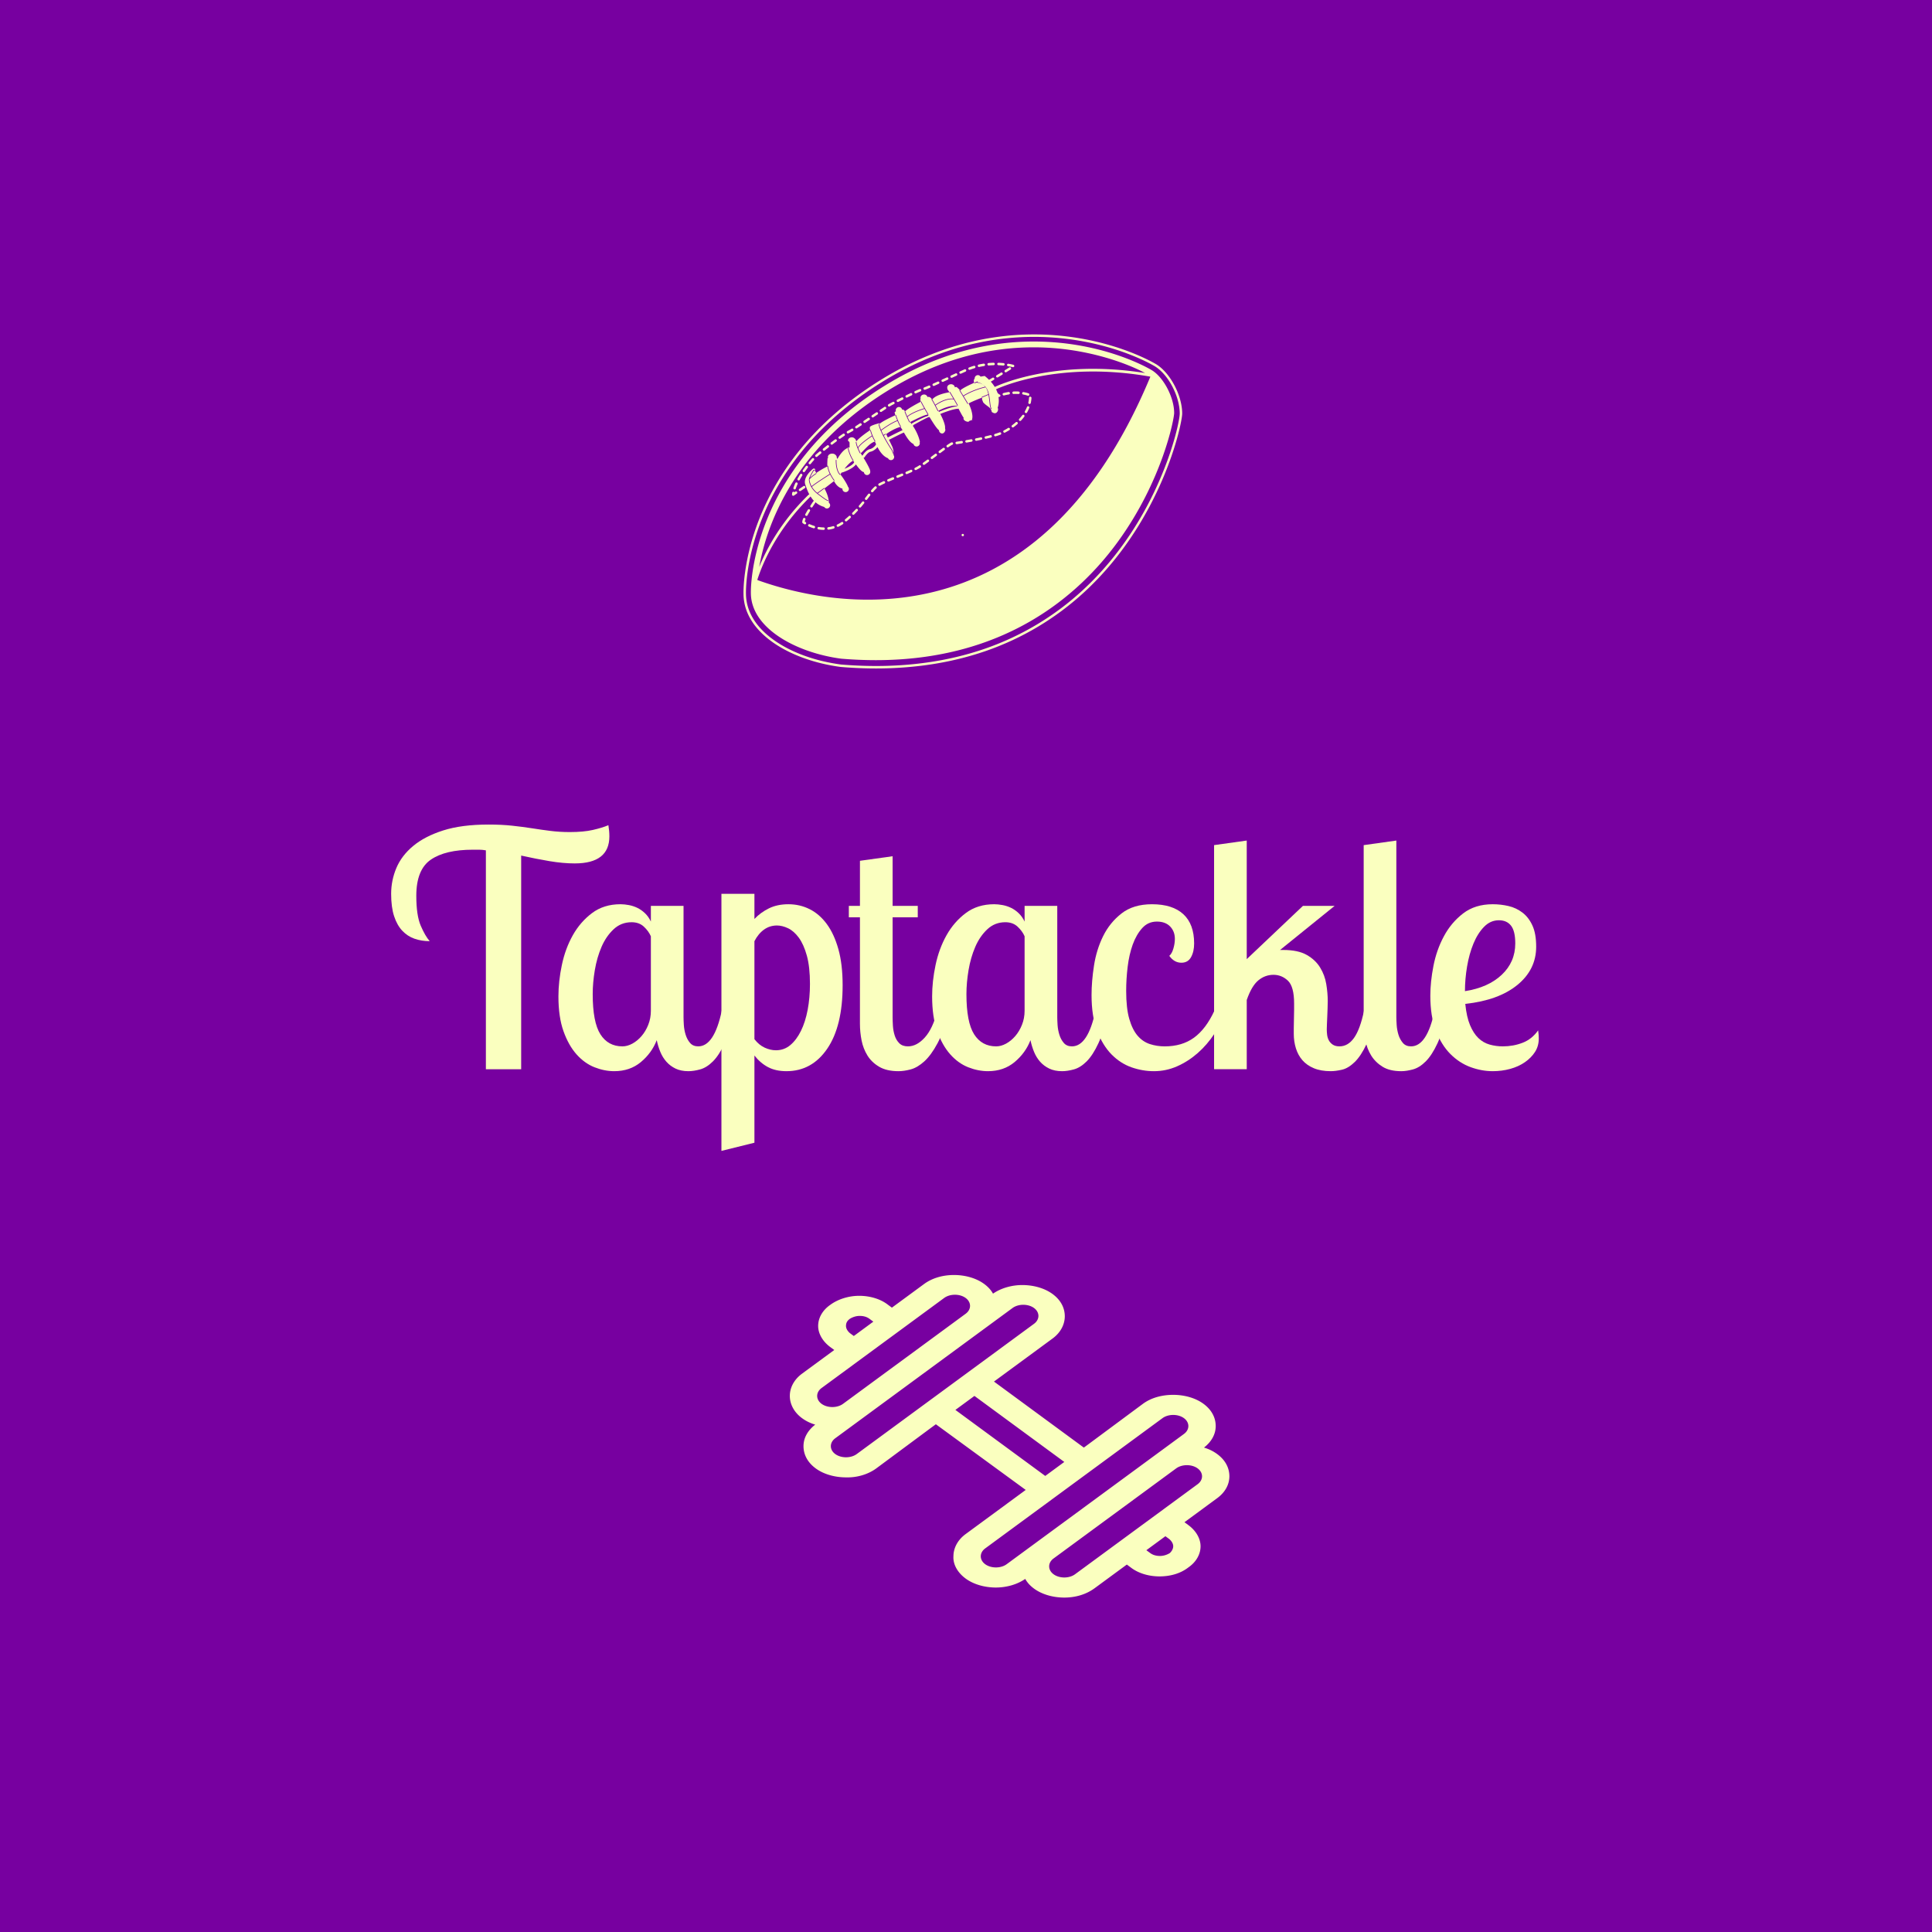 <svg viewBox="0 0 1500 1500" height="1500" width="1500" xmlns:xlink="http://www.w3.org/1999/xlink" version="1.1" xmlns="http://www.w3.org/2000/svg"><rect fill="#7700a0" stroke="transparent" id="background" y="0" x="0" height="1500" width="1500"></rect><svg y="250" x="250" viewBox="0 0 564 619" data-id="lg_pC5pBof6NBvNfeQ9Go" data-version="2" height="1000" width="1000" xml:space="preserve"><rect fill="transparent" height="100%" width="100%"></rect><path d="M93.97 260.2q-5.66 0-12.17-1.1-6.52-1.1-13.58-2.67v102.68H51.26V253.92q-1.72-.31-3.22-.31h-3.06q-13.19 0-20.17 4.78-6.99 4.79-6.99 17.35 0 9.42 2.12 14.37 2.12 4.94 4.32 7.46-3.93 0-7.3-1.18-3.38-1.18-5.89-3.85t-3.92-6.98q-1.42-4.32-1.42-10.76 0-6.44 2.51-12.4 2.52-5.97 8.09-10.6t14.44-7.46q8.87-2.82 21.75-2.82 6.28 0 11.38.55 5.1.55 9.58 1.25 4.47.71 8.87 1.26 4.39.55 9.26.55 6.6 0 11.07-1.02 4.47-1.02 7.46-2.28.47 2.83.47 5.34 0 13.03-16.64 13.03" fill="#faffbf"></path><rect transform="translate(58.67 300.81)" ry="0" rx="0" fill="none" y="-58.8" x="-52.44" height="117.59" width="104.88"></rect><path d="M146.25 280.61v53.38q0 1.57.15 3.92.16 2.36.87 4.64.7 2.27 2.12 3.92 1.41 1.65 3.92 1.65 7.7 0 11.31-17.11h5.81q-1.73 9.89-4.4 15.62-2.67 5.73-5.65 8.71-2.99 2.98-6.13 3.85-3.14.86-5.65.86-3.61 0-6.2-1.25-2.59-1.26-4.39-3.3-1.81-2.04-2.91-4.71t-1.73-5.65q-2.35 6.12-7.61 10.52-5.26 4.39-12.8 4.39-4.71 0-9.49-1.88-4.79-1.89-8.64-6.2-3.85-4.32-6.28-11.15t-2.43-16.72q0-7.22 1.65-15.07 1.64-7.85 5.25-14.29 3.62-6.44 9.27-10.68 5.65-4.24 13.66-4.24 1.88 0 4 .4 2.12.39 4.08 1.33 1.96.94 3.69 2.59t2.83 4.01v-7.54Zm-29.36 67.51q2.35 0 4.79-1.33 2.43-1.34 4.39-3.62 1.97-2.27 3.22-5.41 1.26-3.14 1.26-6.75v-35.8q-1.1-2.51-3.38-4.63-2.27-2.12-5.89-2.12-5.02 0-8.63 3.38-3.61 3.37-5.81 8.47-2.2 5.11-3.22 11.15T102.6 323q0 13.5 3.69 19.31 3.69 5.81 10.6 5.81" fill="#faffbf"></path><rect transform="translate(128.78 320.44)" ry="0" rx="0" fill="none" y="-40.12" x="-42.16" height="80.23" width="84.31"></rect><path d="M180.32 274.8v12.09q2.98-3.14 6.98-5.1 4.01-1.97 9.34-1.97 5.5 0 10.21 2.36 4.71 2.35 8.24 7.14 3.53 4.79 5.58 12.09 2.04 7.3 2.04 17.35 0 19.63-7.38 30.46-7.38 10.83-19.63 10.83-5.18 0-8.87-1.96-3.69-1.96-6.51-5.57v41.91l-15.86 3.93V274.8Zm10.83 15.23q-3.45 0-6.2 1.96t-4.63 5.58v47.1q2.19 2.82 4.94 4.08 2.75 1.25 5.42 1.25 3.92 0 6.91-2.51 2.98-2.51 5.1-6.83 2.12-4.32 3.22-10.12 1.1-5.81 1.1-12.41 0-8.16-1.49-13.58-1.5-5.41-3.85-8.63-2.36-3.22-5.18-4.56-2.83-1.33-5.34-1.33" fill="#faffbf"></path><rect transform="translate(194.09 337.08)" ry="0" rx="0" fill="none" y="-61.78" x="-29.13" height="123.56" width="58.25"></rect><path d="M246.73 256.75v23.86h12.09v5.49h-12.09v47.89q0 1.88.15 4.32.16 2.43.87 4.63.7 2.2 2.2 3.69 1.49 1.49 4.16 1.49 4.24 0 8.08-4.24 3.85-4.24 6.05-12.87h5.81q-2.67 9.89-5.73 15.62-3.07 5.73-6.36 8.71-3.3 2.98-6.52 3.85-3.22.86-5.89.86-5.65 0-9.26-2.12-3.61-2.12-5.65-5.41-2.04-3.3-2.83-7.3-.78-4.01-.78-7.93V286.1h-5.34v-5.49h5.34v-21.67Z" fill="#faffbf"></path><rect transform="translate(250.37 308.9)" ry="0" rx="0" fill="none" y="-51.65" x="-24.18" height="103.3" width="48.36"></rect><path d="M325.86 280.61v53.38q0 1.57.15 3.92.16 2.36.87 4.64.7 2.27 2.12 3.92 1.41 1.65 3.92 1.65 7.69 0 11.3-17.11h5.81q-1.72 9.89-4.39 15.62-2.67 5.73-5.65 8.71-2.99 2.98-6.13 3.85-3.14.86-5.65.86-3.61 0-6.2-1.25-2.59-1.26-4.4-3.3-1.8-2.04-2.9-4.71-1.1-2.67-1.73-5.65-2.35 6.12-7.61 10.52-5.26 4.39-12.8 4.39-4.71 0-9.5-1.88-4.79-1.89-8.63-6.2-3.85-4.32-6.28-11.15-2.44-6.83-2.44-16.72 0-7.22 1.65-15.07 1.65-7.85 5.26-14.29 3.61-6.44 9.27-10.68 5.65-4.24 13.65-4.24 1.89 0 4.01.4 2.12.39 4.08 1.33 1.96.94 3.69 2.59t2.83 4.01v-7.54Zm-29.36 67.51q2.35 0 4.79-1.33 2.43-1.34 4.39-3.62 1.96-2.27 3.22-5.41 1.26-3.14 1.26-6.75v-35.8q-1.1-2.51-3.38-4.63t-5.89-2.12q-5.02 0-8.63 3.38-3.61 3.37-5.81 8.47-2.2 5.11-3.22 11.15T282.21 323q0 13.5 3.69 19.31 3.69 5.81 10.6 5.81" fill="#faffbf"></path><rect transform="translate(308.38 320.44)" ry="0" rx="0" fill="none" y="-40.12" x="-42.16" height="80.23" width="84.31"></rect><path d="M379.71 304.63q1.25-1.1 1.96-3.53.71-2.44.71-4.63 0-3.61-2.28-5.97-2.28-2.35-6.36-2.35-4.24 0-7.06 3.14-2.83 3.14-4.56 7.92-1.72 4.79-2.43 10.68-.71 5.89-.71 11.54 0 8.32 1.49 13.5 1.5 5.18 4.01 8.09 2.51 2.9 5.89 4 3.37 1.1 7.14 1.1 8.32 0 14.05-4.16t9.81-12.95h5.34q-1.88 5.81-5.34 11.07-3.45 5.25-8 9.26-4.56 4-9.9 6.36-5.33 2.35-11.14 2.35-5.5 0-10.84-1.88-5.33-1.89-9.57-6.2-4.24-4.32-6.91-11.31-2.67-6.98-2.67-17.19 0-6.59 1.18-14.21 1.18-7.61 4.39-14.13 3.22-6.51 8.87-10.91 5.66-4.4 14.61-4.4 9.89 0 15.07 4.79t5.18 14.05q0 3.93-1.49 6.6-1.49 2.67-4.63 2.67-3.46 0-5.81-3.3" fill="#faffbf"></path><rect transform="translate(375.02 320.44)" ry="0" rx="0" fill="none" y="-40.12" x="-32.19" height="80.23" width="64.37"></rect><path d="M416.92 249.21v56.99l27-25.59h15.23l-26.22 21.19h1.57q7.06 0 11.22 2.36 4.17 2.35 6.44 6.04 2.28 3.69 2.98 8.01.71 4.32.71 8.09 0 1.57-.08 3.53-.08 1.96-.15 3.92-.08 1.97-.16 3.62-.08 1.64-.08 2.59 0 1.09.16 2.51.15 1.41.78 2.67.63 1.25 1.89 2.12 1.25.86 3.29.86 4.09 0 6.99-4.08 2.9-4.08 4.79-13.03h5.81q-1.89 10.2-4.56 15.93-2.66 5.73-5.73 8.72-3.06 2.98-6.12 3.69-3.06.7-5.42.7-4.71 0-8.08-1.41-3.38-1.41-5.5-3.85-2.12-2.43-3.14-5.73-1.02-3.3-1.02-6.91v-2.74q0-2.12.08-4.48.08-2.35.08-4.47v-2.91q0-8.16-2.98-10.99-2.99-2.82-6.91-2.82-4.08 0-7.3 2.67-3.22 2.66-5.57 9.42v33.28h-15.7v-107.7Z" fill="#faffbf"></path><rect transform="translate(440.65 305.13)" ry="0" rx="0" fill="none" y="-55.42" x="-38.94" height="110.84" width="77.87"></rect><path d="M488.82 249.21v84.78q0 1.57.16 3.92.16 2.36.86 4.64.71 2.27 2.12 3.92 1.41 1.65 3.93 1.65 7.69 0 11.3-17.11H513q-1.73 9.89-4.4 15.62-2.67 5.73-5.65 8.71-2.98 2.98-6.12 3.85-3.14.86-5.65.86-5.5 0-8.95-2.12-3.46-2.12-5.5-5.41-2.04-3.3-2.82-7.38-.79-4.09-.79-7.85v-85.88Z" fill="#faffbf"></path><rect transform="translate(493.56 305.13)" ry="0" rx="0" fill="none" y="-55.42" x="-19.94" height="110.84" width="39.88"></rect><path d="M556.02 300.23q0 10.99-9.03 18.37-9.03 7.38-25.04 9.11.63 6.28 2.28 10.2 1.64 3.93 4 6.21 2.35 2.27 5.42 3.14 3.06.86 6.35.86 5.03 0 9.5-1.73 4.48-1.72 7.46-5.96.16 1.1.24 2.12.07 1.02.07 1.8 0 3.61-1.8 6.44-1.81 2.82-4.87 4.94-3.06 2.12-7.06 3.22-4.01 1.1-8.4 1.1-5.34 0-10.68-1.96t-9.65-6.28q-4.32-4.32-6.99-11.23-2.67-6.9-2.67-16.8 0-6.59 1.49-14.28 1.49-7.7 5.03-14.29 3.53-6.59 9.26-10.99t14.21-4.4q3.92 0 7.61.87 3.69.86 6.67 3.14 2.99 2.27 4.79 6.2 1.81 3.92 1.81 10.2m-34.23 21.36q11.15-1.73 17.66-7.85 6.52-6.13 6.52-15.08 0-5.96-2.04-8.55-2.04-2.59-5.81-2.59-4.08 0-7.14 3.14-3.07 3.14-5.11 8.08-2.04 4.95-3.06 10.99-1.02 6.05-1.02 11.86" fill="#faffbf"></path><rect transform="translate(531.71 320.44)" ry="0" rx="0" fill="none" y="-40.12" x="-26.06" height="80.23" width="52.12"></rect><path d="M314.707 7.15c5.248 0 10.553.326 15.77.966 25.753 3.162 41.758 12.85 42.426 13.261 6.408 4.007 11.814 14.362 11.814 22.618 0 4.986-9.854 51.052-46.67 84.943a133.511 133.511 0 0 1-47.095 28.116c-15.873 5.484-33.443 8.268-52.212 8.268h-.002a203.81 203.81 0 0 1-16.772-.709c-11.946-1.577-22.929-5.456-31.114-10.94-9.527-6.382-14.574-14.38-14.598-23.128-.016-.597-.359-15.589 7.508-35.498 4.627-11.715 11.16-22.802 19.411-32.953 10.275-12.64 23.262-23.855 38.601-33.327 15.43-9.53 31.615-15.995 48.103-19.21a129.951 129.951 0 0 1 24.83-2.406m0-1.18c-8.372 0-16.8.816-25.059 2.426-16.625 3.244-32.944 9.76-48.497 19.367-15.45 9.542-28.536 20.844-38.896 33.586-8.33 10.244-14.921 21.437-19.593 33.263-7.952 20.124-7.61 35.328-7.59 35.968.023 9.127 5.25 17.461 15.119 24.072 8.336 5.586 19.564 9.54 31.617 11.131 5.746.477 11.422.718 16.927.718 18.904 0 36.6-2.805 52.599-8.332a134.734 134.734 0 0 0 47.51-28.363c37.116-34.167 47.051-80.765 47.051-85.812 0-8.61-5.664-19.426-12.369-23.616-.684-.423-16.92-10.242-42.907-13.431a130.983 130.983 0 0 0-15.912-.978" fill="#faffbf"></path><path d="M226.145 63.557s-5.156 3.891-6.12 6.384m31.032 2.932-2.19.886a.591.591 0 0 0 .443 1.095l2.19-.887a.59.59 0 0 0 .327-.768.59.59 0 0 0-.77-.326m-12.902 6.214a19.846 19.846 0 0 0-1.677 1.76.591.591 0 0 0 .898.769 18.83 18.83 0 0 1 1.577-1.655.593.593 0 0 0-.798-.874m8.518-4.436c-.749.307-1.48.614-2.186.916a.591.591 0 1 0 .467 1.086c.699-.3 1.426-.602 2.17-.909a.595.595 0 0 0 .32-.772.595.595 0 0 0-.771-.32m-4.363 1.88a41.03 41.03 0 0 0-1.927.952l-.226.125a.59.59 0 1 0 .58 1.027l.21-.115a38.348 38.348 0 0 1 1.863-.921.59.59 0 0 0 .286-.784.595.595 0 0 0-.786-.283m24.825-13.141-1.891 1.417a.59.59 0 0 0 .703.946l1.896-1.419a.59.59 0 0 0-.708-.944m-11.739 7.659c-.682.302-1.407.611-2.16.928a.59.59 0 0 0 .453 1.088c.76-.316 1.495-.63 2.184-.935a.59.59 0 0 0-.477-1.081m4.115-2.125-.5.319c-.427.26-.933.533-1.497.817a.592.592 0 0 0 .531 1.057c.598-.3 1.131-.59 1.584-.866l.525-.333a.592.592 0 0 0-.643-.994m3.837-2.71a201.904 201.904 0 0 1-1.908 1.383.59.59 0 0 0 .685.963c.6-.427 1.246-.9 1.922-1.395a.59.59 0 0 0 .125-.824.583.583 0 0 0-.824-.127m-28.369 16.486-1.44 1.872a.593.593 0 0 0 .468.951.593.593 0 0 0 .467-.229l1.44-1.87a.591.591 0 0 0-.935-.724m-9.254 10.555a52.2 52.2 0 0 1-1.76 1.537.59.59 0 1 0 .759.905 57.246 57.246 0 0 0 1.794-1.57.59.59 0 0 0-.793-.872m-7.669 4.877a14.236 14.236 0 0 1-2.214.472.59.59 0 0 0 .156 1.171 15.436 15.436 0 0 0 2.396-.514.59.59 0 1 0-.338-1.129m-4.481.596a15.825 15.825 0 0 1-2.264-.217.591.591 0 1 0-.193 1.166 17.46 17.46 0 0 0 2.431.231h.015a.59.59 0 0 0 .011-1.18m15.467-8.757c-.51.548-1.051 1.11-1.625 1.677a.591.591 0 0 0 .831.84 56.8 56.8 0 0 0 1.66-1.714.593.593 0 0 0-.03-.836.602.602 0 0 0-.836.033m3.048-3.546c-.47.583-.964 1.186-1.495 1.802a.592.592 0 0 0 .897.772c.539-.63 1.041-1.24 1.518-1.832a.595.595 0 0 0-.09-.831.588.588 0 0 0-.83.09m-9.947 9.757a15.943 15.943 0 0 1-1.974 1.13.591.591 0 0 0 .51 1.068c.72-.345 1.436-.753 2.123-1.214a.588.588 0 0 0 .16-.819.588.588 0 0 0-.819-.165m87.325-61.33c.78.14 1.525.322 2.215.546a.588.588 0 0 0 .74-.38.59.59 0 0 0-.377-.744 17.395 17.395 0 0 0-2.37-.585c-.364-.069-.628.158-.685.48a.59.59 0 0 0 .477.684m-7.243 16.085c-.682.432-1.358.817-2.005 1.154a.59.59 0 1 0 .546 1.046 28.82 28.82 0 0 0 2.092-1.202.591.591 0 0 0-.633-.998m3.7-2.77a27.25 27.25 0 0 1-1.793 1.46.59.59 0 0 0 .704.946 27.507 27.507 0 0 0 1.87-1.523.59.59 0 0 0-.782-.883m1.894-14.134a.59.59 0 0 0-.555-.624 22.854 22.854 0 0 0-2.422-.01.59.59 0 0 0-.562.62c.016.325.295.606.618.559a22.45 22.45 0 0 1 2.3.01h.035a.59.59 0 0 0 .586-.555m-36.88 26.529c-.602.442-1.244.916-1.907 1.41a.59.59 0 0 0 .703.946c.661-.49 1.299-.965 1.898-1.402a.59.59 0 0 0 .128-.824.583.583 0 0 0-.822-.13m38.115-15.759c-.442.59-.935 1.18-1.474 1.759a.59.59 0 0 0 .031.836.588.588 0 0 0 .833-.031A21.773 21.773 0 0 0 310 45.513a.59.59 0 1 0-.946-.706m3.017-4.29a.6.6 0 0 0-.768.33 16.607 16.607 0 0 1-.989 2.05.59.59 0 0 0 1.025.586 17.35 17.35 0 0 0 1.062-2.198.595.595 0 0 0-.33-.768m.843-4.622c-.326-.048-.607.229-.626.554a13.325 13.325 0 0 1-.319 2.234.59.59 0 0 0 .576.72.59.59 0 0 0 .576-.46 14.874 14.874 0 0 0 .345-2.427.586.586 0 0 0-.552-.621m-33.098 21.274a137.83 137.83 0 0 1-2.328.36.59.59 0 0 0 .085 1.177l.088-.005c.67-.1 1.463-.222 2.349-.366a.59.59 0 0 0 .486-.678.593.593 0 0 0-.68-.488m-4.795.706c-.392.144-1.053.545-2.148 1.305a.591.591 0 1 0 .675.97c1.206-.835 1.688-1.097 1.882-1.168a.59.59 0 0 0 .349-.758.586.586 0 0 0-.758-.35m9.444-1.513c-.8.147-1.58.288-2.323.418a.588.588 0 0 0-.48.682.588.588 0 0 0 .683.48c.748-.13 1.532-.27 2.332-.418a.59.59 0 0 0 .475-.69.597.597 0 0 0-.687-.472m9.21-1.962c-.735.187-1.5.369-2.286.548a.59.59 0 1 0 .265 1.15c.795-.182 1.57-.368 2.311-.555a.59.59 0 1 0-.29-1.143m4.46-1.345a29.511 29.511 0 0 1-2.199.732.59.59 0 0 0 .33 1.133c.863-.253 1.635-.51 2.291-.76a.591.591 0 0 0-.423-1.105m-9.044 2.398c-.768.163-1.54.32-2.31.47a.59.59 0 0 0 .227 1.157c.772-.151 1.554-.31 2.326-.472a.586.586 0 0 0 .453-.699.578.578 0 0 0-.696-.456m11.264-20.174a24.549 24.549 0 0 1 2.257-.462.59.59 0 1 0-.18-1.167 24.4 24.4 0 0 0-2.368.487.59.59 0 1 0 .29 1.142M204.09 72.16a.586.586 0 0 0 .484-.252c.456-.657.919-1.29 1.377-1.894a.59.59 0 0 0-.94-.713 62.21 62.21 0 0 0-1.402 1.932.59.59 0 0 0 .481.927m25.224-21.021a.59.59 0 0 0 .321-.094c.626-.404 1.29-.84 1.983-1.301a.591.591 0 0 0-.654-.985c-.689.458-1.352.893-1.97 1.294a.59.59 0 0 0 .32 1.086m-11.833 7.812a.602.602 0 0 0 .36-.12c.625-.48 1.258-.954 1.88-1.417a.591.591 0 0 0-.7-.951c-.633.467-1.27.947-1.899 1.428a.593.593 0 0 0-.11.829.596.596 0 0 0 .47.231m7.771-5.387a.598.598 0 0 0 .286-.074l.283-.148a26.289 26.289 0 0 0 1.802-1.027.59.59 0 1 0-.616-1.008 24.03 24.03 0 0 1-2.038 1.147.593.593 0 0 0 .283 1.11m-3.966 2.573a.594.594 0 0 0 .342-.109c.678-.481 1.33-.932 1.932-1.329a.59.59 0 0 0-.65-.984c-.613.403-1.275.861-1.966 1.353a.59.59 0 0 0-.14.823.59.59 0 0 0 .482.246m11.972-7.61a.607.607 0 0 0 .33-.098l1.963-1.325a.59.59 0 1 0-.661-.977l-1.96 1.322a.59.59 0 0 0 .328 1.079m11.802-7.88a.58.58 0 0 0 .312-.09c.526-.326.95-.574 1.24-.72l.788-.397a.59.59 0 0 0-.529-1.053l-.786.394a17.96 17.96 0 0 0-1.334.772.59.59 0 0 0 .31 1.093m4.185-2.205a.586.586 0 0 0 .265-.061l2.115-1.056a.59.59 0 0 0-.524-1.057l-2.118 1.057a.59.59 0 0 0 .262 1.117m-8.147 4.793a.6.6 0 0 0 .328-.1c.696-.467 1.357-.906 1.967-1.305a.59.59 0 0 0-.647-.987c-.61.401-1.273.843-1.974 1.31a.59.59 0 0 0 .326 1.082m-3.922 2.644a.59.59 0 0 0 .33-.102l1.96-1.324a.59.59 0 1 0-.66-.978l-1.96 1.325a.59.59 0 0 0 .33 1.079m-23.425 15.98c.13 0 .26-.042.369-.129.58-.465 1.204-.956 1.85-1.464a.59.59 0 1 0-.726-.93 198.24 198.24 0 0 0-1.863 1.47.59.59 0 0 0 .37 1.054m-11.658 13.998a42.08 42.08 0 0 1 1.186-2.005.59.59 0 1 0-1-.63 39.737 39.737 0 0 0-1.22 2.063.588.588 0 0 0 .517.874.571.571 0 0 0 .517-.302m-2.143 5.678-.406.28a.6.6 0 0 0-.388-.238.586.586 0 0 0-.675.491c-.042.274-.073.543-.097.812a.59.59 0 0 0 .59.638.597.597 0 0 0 .34-.107l1.308-.908a.59.59 0 1 0-.672-.968m.023-4.101a22.547 22.547 0 0 0-.897 2.254.59.59 0 0 0 1.12.373c.223-.67.51-1.39.851-2.136a.593.593 0 0 0-.292-.784.6.6 0 0 0-.782.293m10.133-12.558a.588.588 0 0 0 .4-.156l.115-.106c.338-.3.918-.789 1.664-1.402a.59.59 0 0 0-.748-.914 60.96 60.96 0 0 0-1.705 1.438l-.127.115a.593.593 0 0 0-.036.836.601.601 0 0 0 .437.189m-6.23 13.995c-.652.433-1.327.888-1.97 1.323a.591.591 0 0 0 .667.977 256.1 256.1 0 0 1 1.957-1.317.59.59 0 1 0-.654-.983m3.064-10.484a.583.583 0 0 0 .456-.217 59.815 59.815 0 0 1 1.518-1.783.59.59 0 0 0-.05-.833.583.583 0 0 0-.833.05c-.472.528-.994 1.14-1.549 1.82a.59.59 0 0 0 .458.963m68.145-41.569a.604.604 0 0 0 .246-.052l2.148-.98a.59.59 0 1 0-.488-1.074l-2.151.98a.595.595 0 0 0-.293.784.593.593 0 0 0 .538.342m22.504-6.046c.831.03 1.608.085 2.319.156l.056.002a.59.59 0 0 0 .057-1.178 39.78 39.78 0 0 0-2.394-.16c-.342.03-.6.243-.611.569a.597.597 0 0 0 .573.611m-.543 5.895a.577.577 0 0 0 .307-.087l2.021-1.23a.59.59 0 0 0 .199-.81.593.593 0 0 0-.813-.196l-2.02 1.23a.59.59 0 0 0 .306 1.093m-4.157-5.772.05-.003c.802-.07 1.579-.11 2.323-.132a.59.59 0 0 0-.017-1.18h-.017c-.767.019-1.567.064-2.393.137a.59.59 0 0 0-.539.64.6.6 0 0 0 .593.538m7.694 3.022a.588.588 0 0 0 .812.193 218.17 218.17 0 0 0 2.016-1.253.591.591 0 1 0-.632-.999c-.579.366-1.263.791-2.005 1.247a.59.59 0 0 0-.191.812m-93.787 66.14a.595.595 0 0 0-.81.199c-.413.682-.826 1.39-1.197 2.075a.59.59 0 1 0 1.04.562A50.72 50.72 0 0 1 207 90.87a.597.597 0 0 0-.203-.813m95.414-68.825a25.83 25.83 0 0 1 2.261.468.59.59 0 0 0 .293-1.145 28.966 28.966 0 0 0-2.363-.489.588.588 0 0 0-.68.487.593.593 0 0 0 .489.68m-48.725 15.11a.586.586 0 0 0 .258-.06c.71-.345 1.426-.69 2.125-1.022a.59.59 0 0 0-.506-1.067c-.7.333-1.42.68-2.136 1.03a.59.59 0 0 0 .26 1.118M204.51 95.916a4.84 4.84 0 0 1 .304-.959.588.588 0 0 0-.323-.767.586.586 0 0 0-.77.326c-.279.682-.413 1.206-.41 1.596l.009.17a.593.593 0 0 0 .243.422s.257.187.736.47a.593.593 0 0 0 .81-.205.59.59 0 0 0-.205-.81 10.296 10.296 0 0 1-.394-.243m83.72-74.293a.63.63 0 0 0 .132-.014 33.764 33.764 0 0 1 2.278-.435.59.59 0 1 0-.18-1.166c-.772.12-1.56.267-2.36.449a.588.588 0 0 0-.444.706.586.586 0 0 0 .573.46m-26.08 10.952a.586.586 0 0 0 .207-.038 53.336 53.336 0 0 0 2.21-.9.591.591 0 0 0-.467-1.085c-.827.354-1.542.647-2.163.88a.59.59 0 0 0-.345.76.6.6 0 0 0 .558.383m-4.39 1.747a.604.604 0 0 0 .246-.052 57.18 57.18 0 0 1 2.149-.93.59.59 0 0 0-.442-1.095 56.756 56.756 0 0 0-2.196.949.59.59 0 0 0 .244 1.128m8.735-3.584a.583.583 0 0 0 .24-.052l2.156-.972a.59.59 0 0 0-.488-1.074l-2.149.97a.59.59 0 0 0 .241 1.128m12.89-5.874a.593.593 0 0 0 .244-.052l2.15-.97a.59.59 0 1 0-.486-1.077l-2.153.97a.59.59 0 0 0-.295.781.6.6 0 0 0 .54.348m-8.591 3.92a.604.604 0 0 0 .246-.052l2.148-.985a.59.59 0 1 0-.491-1.072l-2.146.982a.59.59 0 0 0 .243 1.127m12.917-5.803a.553.553 0 0 0 .21-.04 30.526 30.526 0 0 1 2.195-.744.591.591 0 1 0-.337-1.134 32.42 32.42 0 0 0-2.278.775.59.59 0 0 0 .21 1.143m-74.626 75.012a18.93 18.93 0 0 1-2.148-.793.602.602 0 0 0-.777.305.59.59 0 0 0 .304.779c.751.328 1.52.611 2.281.838a.59.59 0 0 0 .34-1.129" fill="#faffbf"></path><path d="M371.413 23.23c-.222-.139-22.558-13.848-56.874-13.848-24.695 0-48.788 7.146-71.603 21.24-65.631 40.537-64.344 99.01-64.323 99.576 0 16.982 21.817 28.756 43.398 31.61 5.626.468 11.23.706 16.66.706 61.814 0 97.303-30.854 116.19-56.74 21.437-29.383 27.176-59.12 27.176-62.067-.002-7.373-4.965-16.94-10.624-20.476M244.4 32.993c22.375-13.818 45.972-20.823 70.14-20.823 25.49 0 45.71 8.117 53.524 12.355-43.641-6.97-71.438 6.298-72.24 6.69a17.23 17.23 0 0 0-1.904-2.552l1.412-.852a.59.59 0 1 0-.614-1.008l-1.636.989a23.184 23.184 0 0 0-2.05-1.82l-.051-.043-.066.01a39.592 39.592 0 0 0-1.915.32 1.535 1.535 0 0 0-1.282-.724 1.558 1.558 0 0 0-1.553 1.553c0 .031.016.057.019.09-.008.005-.024.012-.029.02-.585.665-.392 1.41-.297 1.767l.063.255c-1.593.706-5.904 2.68-6.679 3.707l-.087-.092 1.546 2.545c4.274-2.725 9.409-4.014 10.502-4.266a6.006 6.006 0 0 0-1.06-1.004 6.389 6.389 0 0 0-3.195-.98c-.344.14-.687.289-.691.291a.16.16 0 1 1-.128-.293l.246-.106c.012-.083.05-.142.056-.16l.022.127.245-.104c-.007-.038-.019-.08-.01-.118.05.002.157.021.234.03a5.76 5.76 0 0 1 .534-.186.16.16 0 0 1 .196.116c.021.085-.033.163-.113.189.698.158 1.664.48 2.606 1.192a5.666 5.666 0 0 1 1.863 1.91c1.006 1.686 1.31 4.014 1.553 6.17.175 1.564.33 2.912.685 3.38a.16.16 0 0 1-.03.227.16.16 0 0 1-.098.033.158.158 0 0 1-.127-.062c-.413-.536-.562-1.863-.75-3.539a41.87 41.87 0 0 0-.454-3.215l-3.01 1.258a.158.158 0 0 1-.208-.087.16.16 0 0 1 .085-.21l3.07-1.282c-.225-1.072-.527-2.085-.99-2.86-.1-.165-.215-.297-.323-.446-.723.163-6.108 1.443-10.537 4.266a311.05 311.05 0 0 1 2.106 3.497.16.16 0 0 1-.062.22.16.16 0 0 1-.217-.06c-.425-.748-3.799-6.277-3.832-6.334a.165.165 0 0 1 .052-.222c.074-.045.159-.014.208.05-.531-.553-1.45-1.483-1.735-1.556-.172-.05-.456.043-.767.151-.055-.824-.839-1.485-1.818-1.485-1.013 0-1.835.704-1.835 1.57 0 .111.05.21.076.316-.003.005-.014.008-.02.015-.131.264.176.732.695 1.468.113.16.246.347.333.486-1.171.178-6.455 1.1-8.284 3.48.302.414.885 1.471 1.459 2.562.606-.441 4.877-3.423 8.692-2.942a340.63 340.63 0 0 0-1.78-3.007.165.165 0 0 1 .055-.222.165.165 0 0 1 .222.054c.127.215 3.147 5.25 3.621 6.292a.16.16 0 0 1-.146.226.16.16 0 0 1-.147-.094c-.2-.444-.901-1.672-1.631-2.923-3.775-.611-8.336 2.614-8.733 2.902.645 1.232 1.223 2.391 1.273 2.486a.158.158 0 0 1-.074.215.16.16 0 0 1-.214-.074c-.024-.047-2.373-4.747-2.923-5.392a.163.163 0 0 1 .016-.227c.06-.05.14-.03.199.015-.695-.827-1.242-1.323-2.177-1.077a1.672 1.672 0 0 0-1.643-1.197c-.95 0-1.721.701-1.721 1.563 0 .151.05.288.096.427a.508.508 0 0 0-.141.347c0 .435.132.902.205 1.129-.916.474-6.29 3.289-7.574 4.653l-.09-.12c-.261-.357-.557-.76-1.239-.76-.028 0-.068.016-.099.018a1.532 1.532 0 0 0-1.492-1.246 1.556 1.556 0 0 0-1.554 1.553c0 .18.048.345.102.508a1.412 1.412 0 0 0-.57.38c-.089.125-.082.224-.06.288.06.184.238.918.309 1.22-.914.416-6.363 2.935-7.65 4.227a.432.432 0 0 1 .01-.151l.064-.258-.26.064c-1.006.25-4.294 1.13-4.38 1.908-.063.58.067 1.152.133 1.393-.744.49-5.133 3.428-6.653 5.404-.234-.822-.496-1.157-.508-1.174l-.101-.127-.05.042a1.896 1.896 0 0 0-1.5-.715c-1.012 0-1.834.703-1.834 1.57 0 .224.53.437.63.63-.219.078.128.168.128.314v2.33c-.2.036-.396.107-.592.173.795 3.702 2.417 5.982 2.434 6.004a.16.16 0 0 1-.13.255.16.16 0 0 1-.13-.067c-.016-.023-1.667-2.342-2.481-6.098-1.983.82-3.71 3.1-4.977 5.338-.012-.283-.264-.524-.283-.736.028-.104-.036-.201-.036-.312 0-.238-.141-.458-.264-.659l-.036-.042-.035.01c-.338-.513-1.025-.877-1.825-.877-1.13 0-2.054.704-2.054 1.568a1.251 1.251 0 0 0 .156.595l-.16-.007-.161-.01-.012.159c-.007.118-.196 2.776-.09 3.9-1.1.425-4.131 2.19-5.335 3.11a8.476 8.476 0 0 1-.676-1.368l.18-.444-.076-.075a.911.911 0 0 0-.583-.253.694.694 0 0 0-.437.16c-.505.402-4.9 4.035-3.668 7.574l.101.293c.442 1.268.994 2.855 1.84 4.425a.635.635 0 0 0-.39.153c-13.141 12.76-20.143 25.97-23.69 34.649 3.362-19.079 15.816-56.3 61.766-84.686m33.426 7.517c-2.765.13-8.313 2.463-8.554 2.564-.106.047-.16.144-.226.232-.114-.204-.199-.378-.321-.59 1.06-.633 4.729-2.468 7.968-2.468.359 0 .708.024 1.034.069zm-14.177 4a179.31 179.31 0 0 1-1.584-2.753c-.49.146-5.711 1.728-8.181 3.865.48 1.078.98 2.131 1.185 2.38a.16.16 0 0 1-.021.226.165.165 0 0 1-.227-.021c-.465-.565-2.08-4.373-2.311-5.027a.163.163 0 0 1 .1-.205c.08-.033.174.014.205.1.106.306.502 1.257.937 2.247 2.488-2.104 7.347-3.612 8.152-3.85-.673-1.198-1.336-2.423-1.582-3.011a.16.16 0 1 1 .298-.123c.54 1.299 3.279 5.961 3.305 6.006a.16.16 0 0 1-.057.22.172.172 0 0 1-.082.021c-.024 0-.04-.023-.062-.035.052.12.149.309.262.517-1.638.34-4.986 2.02-7.765 3.536-.207.114-.285.326-.292.543-.25-.349-.48-.694-.763-1.053 1.07-.564 6.844-3.576 8.376-3.576.08 0 .128.01.161.019-.017-.008-.042-.008-.054-.026M251.5 52c-1.251.485-6.247 3.049-6.837 3.35-.095.05-.132.145-.19.223l-.84-1.695c.6-.442 3.655-2.61 6.885-3.48.295.436.632 1.003.982 1.603m-20.219 10.89a.16.16 0 0 1-.142.237.165.165 0 0 1-.141-.083c-.071-.13-1.745-3.187-1.96-5.258a.16.16 0 0 1 .144-.177c.09 0 .166.054.177.144.078.76.371 1.676.706 2.526.864-1.808 5.716-5.045 6.717-5.696a18.776 18.776 0 0 1-.826-2.484.16.16 0 0 1 .115-.196c.097-.019.173.033.196.116.23.918.536 1.77.843 2.521.005.005.014-.002.02.005.004.01-.01.019-.006.028a20.826 20.826 0 0 0 1.294 2.623.163.163 0 0 1-.05.222.16.16 0 0 1-.084.024.158.158 0 0 1-.137-.076 20.83 20.83 0 0 1-1.242-2.481c-1.972 1.291-6.545 4.544-6.65 5.84.497 1.19 1.017 2.147 1.026 2.166m1.535-1.2c1.631-1.697 3.65-3.798 5.38-4.221.095.189.208.437.345.737l.253.547c-.362.798-1.677 2.066-2.968 2.321-1.827.366-3.456 2.897-3.636 3.185-.01.016 0 .035-.01.052a83.6 83.6 0 0 0-.762-1.214c.409-.377.89-.878 1.398-1.407m-4.56 5.636c-.327 1.126-2.655 2.4-4.653 3.222 1.25-1.567 2.836-3.303 4.123-3.836.132.118.314.337.53.614m-6.737 5.848a.163.163 0 0 1-.01.226.158.158 0 0 1-.108.043.153.153 0 0 1-.118-.052c-2.035-2.229-1.87-6.792-1.863-6.986.002-.087.08-.146.168-.154a.158.158 0 0 1 .153.168c0 .045-.168 4.625 1.778 6.755m-10.978 8.971c.01-.012-.005-.03.007-.04.021-.014 2.082-1.457 3.118-2.278a.158.158 0 0 1 .227.026.16.16 0 0 1-.026.226c-.991.789-2.897 2.123-3.097 2.262 3.258 2.517 4.353 3.173 4.988 3.376a.16.16 0 0 1-.05.314.123.123 0 0 1-.049-.01c-.67-.214-1.797-.882-5.118-3.451-3.284-2.538-4.078-5.635-4.038-6.917.031-.933 1.318-3.122 1.868-4.056.109-.19.184-.312.2-.35.088-.215.355-.236.577-.16.085.028.13.118.101.2-.028.085-.125.123-.2.104-.069-.023-.159-.028-.187-.014a3.242 3.242 0 0 1-.215.382c-.387.657-1.253 2.149-1.629 3.178a5.147 5.147 0 0 0 .203-.196c.345-.352.867-.883 2.677-2.075a.158.158 0 0 1 .222.045.158.158 0 0 1-.044.222c-1.783 1.176-2.288 1.69-2.626 2.033-.172.177-.33.323-.571.486-.012.064-.054.158-.057.212-.016.56.203 1.814.985 3.254 1.263-1.204 8.414-5.728 8.737-5.93-.543-1.132-1.024-2.442-1.17-3.752a.16.16 0 0 1 .143-.177c.09.004.168.054.177.144.366 3.307 3.022 6.768 3.05 6.804a.158.158 0 0 1-.127.257.158.158 0 0 1-.127-.061c-.064-.085-.973-1.282-1.8-2.926-.304.194-7.717 4.888-8.727 5.936.566.956 1.395 1.976 2.578 2.932m-28.799 41.861.036-.326c2.406-7.436 9.17-23.927 25.44-39.729.041-.04.036-.099.062-.144.48.765 1.02 1.511 1.681 2.193a.59.59 0 0 0-.399.241s-.562.822-1.317 1.998a.588.588 0 0 0 .18.814.583.583 0 0 0 .814-.177 84.205 84.205 0 0 1 1.296-1.964c.07-.104.07-.222.07-.338a10.683 10.683 0 0 0 4.262 2.316 1.528 1.528 0 0 0 1.29.737 1.558 1.558 0 0 0 1.553-1.554 1.525 1.525 0 0 0-.61-1.201c.005-.756-.148-3.26-2.129-6.875l4.618-3.568c.328.716 1.608 3.121 4.056 3.636-.007.064-.038.12-.038.187a1.556 1.556 0 0 0 3.11 0 1.54 1.54 0 0 0-.444-1.08c-.416-1.39-2.85-5.056-3.664-5.909.11-.167.368-.538.689-.989.05.012.094.047.149.047a.61.61 0 0 0 .203-.033c.56-.186 4.993-1.728 6.443-3.84 1.22 1.647 2.68 3.548 3.831 3.687.071.79.718 1.421 1.525 1.421a1.556 1.556 0 0 0 1.438-2.13l.06-.028c-.331-1.263-1.96-4.103-3.2-6.152a.65.65 0 0 0 .534-.298c.566-.904 1.827-2.41 2.797-2.606 1.275-.253 2.59-1.23 3.379-2.224 1.062 2.042 2.71 4.483 5.069 5.361a1.542 1.542 0 0 0 2.946-.66 1.511 1.511 0 0 0-.352-.943 6.24 6.24 0 0 0 .055-.781.16.16 0 0 1-.154.196.158.158 0 0 1-.156-.123 7.078 7.078 0 0 0-.927-2.07c-.69-.985-5.374-8.32-5.922-11.92a.165.165 0 0 1 .135-.185.165.165 0 0 1 .184.135c.114.755.432 1.697.852 2.71.178-.13 4.618-3.447 7.773-4.568-.506-1.247-.886-2.356-.916-2.441a.16.16 0 0 1 .302-.104c.014.04 1.329 3.9 2.37 5.4a.163.163 0 0 1-.04.223.196.196 0 0 1-.095.026.165.165 0 0 1-.132-.068c-.455-.656-.946-1.721-1.371-2.741-3.155 1.114-7.68 4.512-7.725 4.545-.014.01-.031.01-.047.014.304.71.658 1.45 1.034 2.188a52.46 52.46 0 0 1 1.003-.62l.165.273s-.732.444-1.022.635a72.064 72.064 0 0 0 3.711 6.309c.673.958.961 2.11.978 2.174a7.333 7.333 0 0 0-.546-3.048c-.271-.618-.991-2.101-1.669-3.47a.633.633 0 0 0 .288-.071c2.373-1.22 6.148-3.119 6.823-3.343.03-.01.04-.045.066-.057 1.313 2.26 2.9 4.842 4.623 5.534a1.53 1.53 0 0 0 1.483 1.207 1.556 1.556 0 0 0 1.553-1.556 1.53 1.53 0 0 0-.116-.57l.182.072-.04-.274c-.005-.04-.552-3.443-3.444-7.735.05.012.099.04.15.04.104 0 .208-.32.308-.373 3.097-1.69 6.863-3.786 7.519-3.786h.01c.096 0 .186.288.278.276 1.263 2.115 3.404 5.48 4.342 6.044l.047.101c.05.815.71 1.504 1.535 1.504.857 0 1.555-1.164 1.555-2.02 0-.263-.082 1.18-.196-1.181h.017l.016.333c.008-.092.142-1.847-2.377-6.653.064-.005.128.108.191.082.06-.026 5.886-2.424 8.299-2.424a.583.583 0 0 0 .32-.102c1.233 2.418 2.027 3.825 2.487 4.382-.035.123-.085.248-.085.382 0 .862 1.296 1.568 2.25 1.568.64 0-.283-.328 1.905-.803l-.116-.207c.057-.083 1.108-2.043-1.548-7.822 1.669-.907 5.453-2.413 6.466-2.8-.033.408-.108 1.121.168 1.4.059.061.217.786.481 1.065 1.88 1.96 3.634 2.153 4 4.514h.005c.203 0 .77.56 1.459.56.854 0 1.553-.96 1.553-1.819a2.054 2.054 0 0 0-.196-.843c.234-.64.72-2.365.472-4.646-.019-.16-.052-.37-.078-.54.06.02.111.052.175.052a.574.574 0 0 0 .205-.045l.147-.055a.59.59 0 0 0-.189-1.15l-.79-.717a13.519 13.519 0 0 0-.723-1.745c1.487-.715 29.938-13.898 74.16-6.081-55.302 133.383-156.985 109.264-188.858 97.743" fill="#faffbf"></path><path d="m285.066 47.111-.116.029.116.203zm-5.95-14.3.048.024-.024-.024zm-13.462 4.314c.038.045.074.08.111.127l.003-.002c-.026-.036-.064-.097-.085-.123-.007-.007-.02.005-.029-.002m-1.93 7.42h-.024zm-16.55 18.533v.024zm-21.945-2.894a.16.16 0 0 0-.125.19l.037.154c.102-.042.206-.061.307-.097l-.03-.122a.165.165 0 0 0-.19-.125" fill="#faffbf"></path><circle transform="translate(280.44 102.39)scale(2.361)" fill="#faffbf" r=".24"></circle><path d="M375.014 602.854c-4.93 0-10.093-1.38-13.848-4.311l-1.878-1.38-15.492 11.382c-4.225 3.103-9.389 4.483-14.552 4.483s-10.563-1.38-14.553-4.311c-1.878-1.38-3.286-2.931-4.225-4.656a20.702 15.21 0 0 1-14.083 4.139c-5.164 0-10.563-1.38-14.553-4.311-3.99-2.932-6.103-6.898-5.868-10.692 0-3.793 1.878-7.76 5.868-10.69l26.289-19.314 2.582-1.897-43.189-31.557-2.582 1.897-26.054 19.314c-3.99 2.931-9.388 4.483-14.552 4.31-5.164 0-10.563-1.379-14.553-4.31-3.99-2.932-5.868-6.726-5.868-10.692 0-3.793 1.878-7.415 5.633-10.346-2.347-.69-4.46-1.724-6.337-3.104-3.99-2.931-5.868-6.898-5.868-10.691s1.878-7.76 5.868-10.692l15.492-11.38-1.878-1.38c-3.756-2.76-5.868-6.553-5.868-10.174 0-3.621 1.878-7.415 5.868-10.174 3.755-2.76 8.92-4.311 13.848-4.311 4.93 0 10.093 1.38 13.849 4.311l1.877 1.38 15.492-11.382c3.99-2.931 9.154-4.31 14.318-4.31s10.562 1.379 14.553 4.31c1.877 1.38 3.286 2.932 4.225 4.656 3.99-2.759 9.154-4.138 14.083-4.138 5.164 0 10.562 1.38 14.552 4.31 3.99 2.932 5.868 6.726 5.868 10.692 0 3.794-1.877 7.76-5.868 10.691l-25.819 18.969-2.347 1.724 43.188 31.73 2.348-1.725 26.054-19.314c3.99-2.931 9.154-4.31 14.552-4.31 5.164 0 10.563 1.379 14.553 4.31 3.99 2.932 5.868 6.726 5.868 10.692 0 3.793-1.878 7.415-5.633 10.346 2.347.69 4.46 1.724 6.337 3.104 3.99 2.931 5.868 6.725 5.868 10.691 0 3.794-1.878 7.588-5.868 10.52l-15.726 11.553 1.878 1.38c3.755 2.758 5.868 6.552 5.868 10.173 0 3.621-1.878 7.415-5.868 10.174-3.756 2.932-8.685 4.311-13.849 4.311M237.468 480.422l-1.878-1.38c-1.408-1.035-3.051-1.38-4.694-1.38s-3.286.518-4.694 1.38c-1.409 1.035-1.878 2.07-1.878 3.449 0 1.207.704 2.414 1.878 3.449l1.877 1.38zm44.362-3.794c1.409-1.035 2.113-2.414 2.113-3.794s-.704-2.759-2.113-3.793c-1.408-1.035-3.286-1.552-5.164-1.552-1.877 0-3.755.517-5.163 1.552l-38.73 28.452-20.185 14.83c-1.409 1.035-2.113 2.414-2.113 3.794s.704 2.759 2.113 3.793c1.408 1.035 3.286 1.552 5.164 1.552 1.877 0 3.755-.517 5.163-1.552zm-26.054 48.11 25.585-18.795 7.041-5.173 26.289-19.314c1.408-1.034 2.112-2.414 2.112-3.793 0-1.38-.704-2.76-2.112-3.794-1.408-1.035-3.286-1.552-5.164-1.552-1.878 0-3.755.517-5.164 1.552l-72.059 52.939-13.144 9.657c-1.408 1.034-2.113 2.414-2.113 3.793 0 1.38.705 2.76 2.113 3.794 1.408 1.035 3.286 1.552 5.164 1.552 1.878 0 3.755-.517 5.164-1.552zm73.468 23.108-43.189-31.73-9.154 6.726 43.189 31.729zm-14.553 39.488 72.059-52.939c1.408-1.034 2.113-2.414 2.113-3.793 0-1.38-.705-2.76-2.113-3.794-1.408-1.035-3.286-1.552-5.164-1.552-1.878 0-3.755.517-5.164 1.552l-26.288 19.313-7.042 5.173-25.584 18.796-26.289 19.314c-1.408 1.034-2.112 2.414-2.112 3.793 0 1.38.704 2.76 2.112 3.794 1.408 1.035 3.286 1.552 5.164 1.552 1.878 0 3.755-.517 5.164-1.552zm39.902-.344 38.73-28.453c1.408-1.035 2.112-2.414 2.112-3.794s-.704-2.759-2.113-3.793c-1.408-1.035-3.286-1.552-5.164-1.552-1.877 0-3.755.517-5.163 1.552l-58.915 43.282c-1.409 1.035-2.113 2.414-2.113 3.794s.704 2.759 2.113 3.793c1.408 1.035 3.286 1.552 5.164 1.552 1.877 0 3.755-.517 5.163-1.552zm26.993 1.38c0-1.208-.704-2.415-1.878-3.45l-1.877-1.38-9.154 6.726 1.877 1.38c1.409 1.034 3.052 1.379 4.695 1.379s3.286-.517 4.694-1.38c.939-.862 1.643-2.069 1.643-3.276" fill="#faffbf"></path></svg></svg>